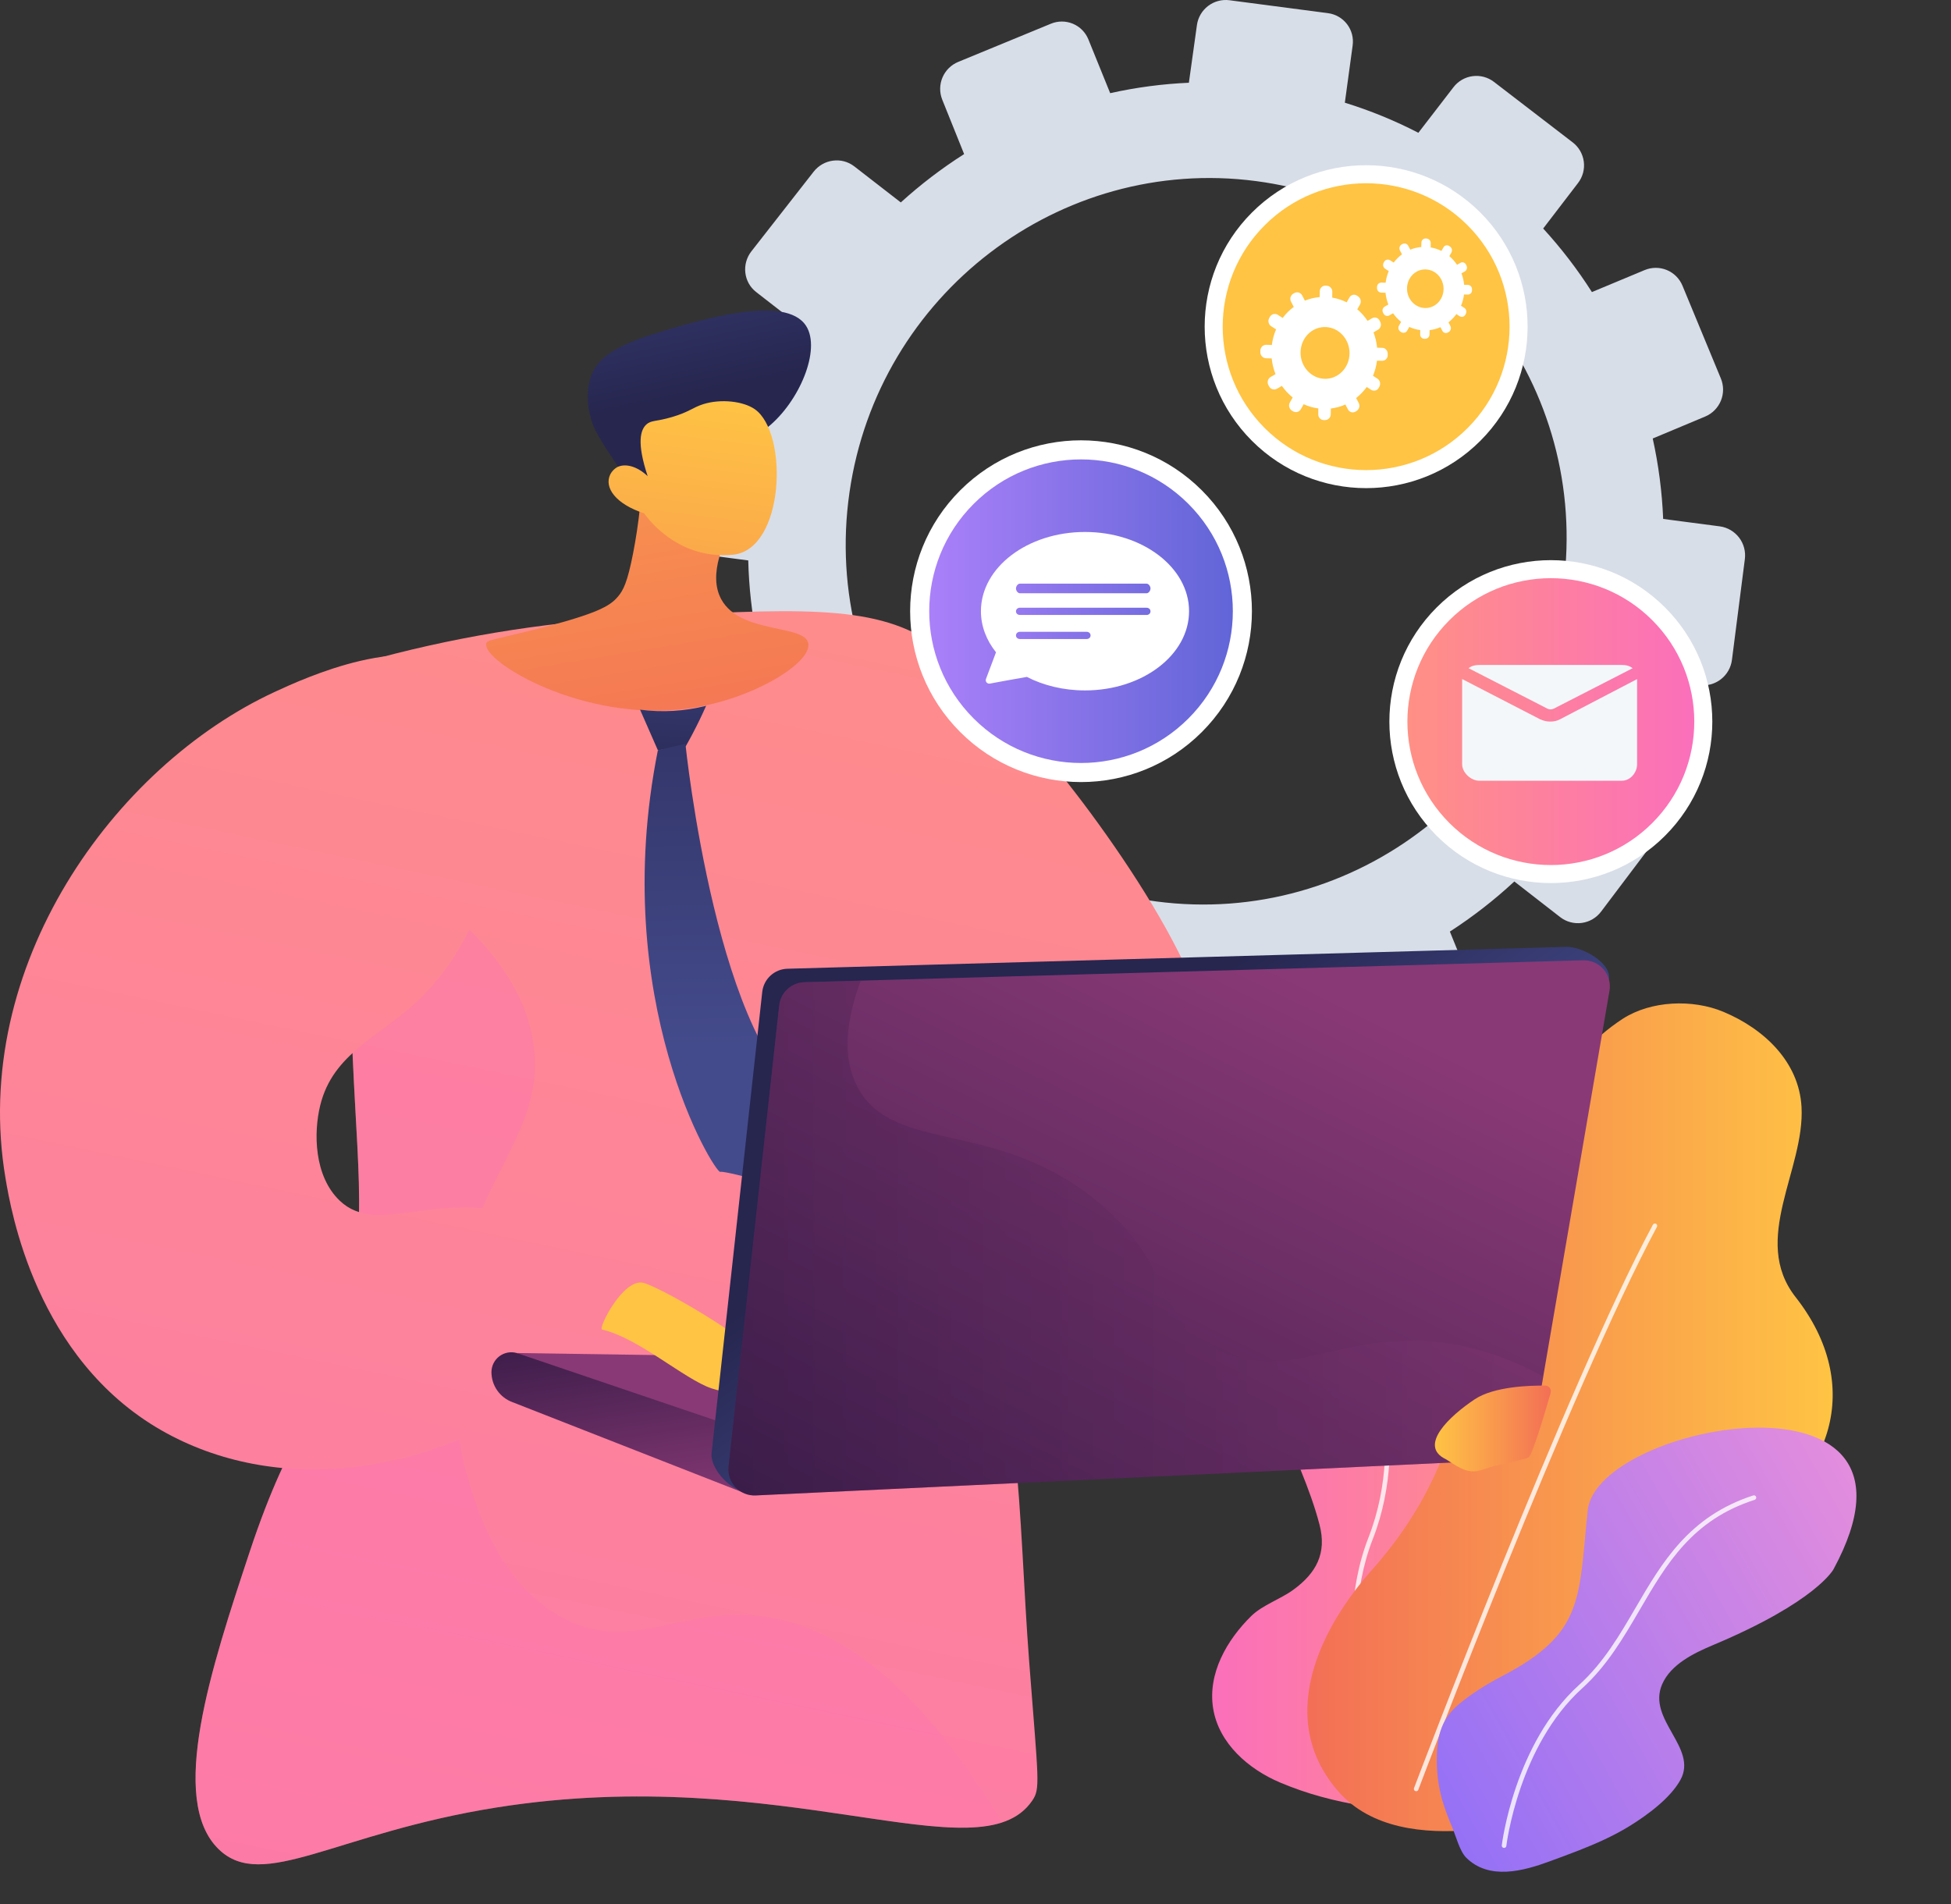 <?xml version="1.0" encoding="UTF-8"?> <svg xmlns="http://www.w3.org/2000/svg" width="2771" height="2705" viewBox="0 0 2771 2705" fill="none"><rect x="0" y="0" width="2771" height="2705" fill="#333333" stroke="none"/> <path d="M2442.59 747.647L2362.19 737.107C2360.62 698.661 2355.66 660.429 2347.36 622.857L2421.96 591.627C2432.05 587.366 2440.04 579.284 2444.19 569.147C2448.34 559.009 2448.31 547.641 2444.11 537.527L2389.63 405.837C2387.57 400.849 2384.55 396.315 2380.74 392.495C2376.93 388.676 2372.41 385.646 2367.43 383.579C2362.44 381.512 2357.1 380.448 2351.71 380.45C2346.31 380.451 2340.97 381.517 2335.99 383.587L2260.99 414.857C2240.59 382.804 2217.43 352.598 2191.77 324.587L2241.33 259.887C2247.95 251.252 2250.87 240.346 2249.46 229.558C2248.05 218.77 2242.42 208.981 2233.81 202.337L2121.81 116.267C2113.18 109.67 2102.29 106.763 2091.53 108.184C2080.77 109.605 2071 115.238 2064.39 123.847L2014.5 188.627C1981.02 171.314 1946.07 157.008 1910.07 145.877L1921.17 64.537C1921.9 59.226 1921.57 53.823 1920.21 48.638C1918.84 43.454 1916.47 38.591 1913.21 34.33C1909.96 30.069 1905.89 26.494 1901.25 23.811C1896.61 21.128 1891.48 19.39 1886.17 18.697L1746.17 0.337C1735.39 -1.048 1724.5 1.87 1715.86 8.459C1707.22 15.048 1701.52 24.777 1700.01 35.537L1688.56 117.537C1650.94 119.189 1613.54 124.144 1576.79 132.347L1545.79 55.877C1543.76 50.909 1540.77 46.392 1536.99 42.586C1533.21 38.78 1528.71 35.76 1523.76 33.701C1518.8 31.642 1513.49 30.584 1508.12 30.588C1502.76 30.593 1497.45 31.66 1492.5 33.727L1361.08 87.877C1350.99 91.998 1342.93 99.931 1338.64 109.955C1334.36 119.979 1334.21 131.288 1338.21 141.427L1369.35 218.867C1337.47 239.154 1307.38 262.128 1279.41 287.537L1213.33 236.317C1195.51 222.507 1169.65 225.917 1155.56 243.957L1067.26 356.907C1053.12 375.007 1056.1 400.907 1073.95 414.797L1140.21 466.317C1122.41 499.86 1107.54 534.877 1095.76 570.977L1011.68 559.977C989.097 556.977 968.067 573.037 964.677 595.777L943.537 738.257C942.694 743.622 942.931 749.101 944.236 754.373C945.54 759.645 947.885 764.603 951.133 768.955C954.38 773.308 958.465 776.967 963.147 779.719C967.83 782.47 973.015 784.258 978.397 784.977L1062.74 796.047C1063.66 834.047 1067.91 871.894 1075.42 909.157L996.277 942.157C986.007 946.452 977.816 954.583 973.445 964.821C969.074 975.059 968.866 986.598 972.867 996.987L1025.6 1130.99C1027.59 1136.07 1030.58 1140.71 1034.4 1144.61C1038.21 1148.52 1042.77 1151.62 1047.81 1153.74C1052.84 1155.85 1058.25 1156.93 1063.71 1156.91C1069.17 1156.9 1074.57 1155.79 1079.6 1153.65L1158.78 1120.5C1178.68 1152.86 1201.37 1183.42 1226.61 1211.83L1173.85 1280.34C1159.57 1298.89 1162.63 1325.42 1180.7 1339.59L1293.81 1428.33C1311.92 1442.54 1338.17 1438.96 1352.42 1420.33L1404.56 1352.33C1438.27 1370.19 1473.52 1384.99 1509.88 1396.54L1498.02 1481.48C1494.77 1504.73 1510.64 1526.02 1533.48 1529.02L1676.29 1547.75C1699.13 1550.75 1720.22 1534.3 1723.4 1511.04L1734.92 1426.74C1773.33 1425.14 1811.52 1420.1 1849.04 1411.69L1880.37 1489.58C1882.38 1494.69 1885.4 1499.35 1889.24 1503.27C1893.08 1507.2 1897.67 1510.32 1902.73 1512.44C1907.8 1514.57 1913.24 1515.66 1918.73 1515.65C1924.22 1515.63 1929.66 1514.52 1934.72 1512.38L2067.9 1455.95C2089.17 1446.95 2099.33 1422.14 2090.59 1400.57L2059.26 1323.24C2091.79 1302.23 2122.42 1278.41 2150.8 1252.07L2215.88 1302.67C2220.2 1306.03 2225.15 1308.49 2230.44 1309.91C2235.73 1311.33 2241.25 1311.68 2246.67 1310.94C2252.1 1310.2 2257.32 1308.39 2262.03 1305.6C2266.75 1302.82 2270.86 1299.12 2274.13 1294.73L2361.35 1179.12C2368.04 1170.25 2370.98 1159.11 2369.54 1148.09C2368.11 1137.08 2362.41 1127.07 2353.67 1120.21L2289.16 1070.21C2306.88 1035.71 2321.53 999.716 2332.93 962.647L2413.58 973.227C2418.99 973.91 2424.48 973.517 2429.74 972.072C2435 970.627 2439.92 968.157 2444.23 964.805C2448.53 961.453 2452.13 957.284 2454.81 952.538C2457.5 947.791 2459.23 942.561 2459.89 937.147L2478.19 794.297C2479.63 783.393 2476.7 772.362 2470.02 763.618C2463.35 754.874 2453.49 749.131 2442.59 747.647ZM2220.5 832.537C2182.87 1116.15 1923.96 1317.39 1642.42 1280.46C1360.88 1243.53 1165.81 982.717 1206.5 699.537C1246.95 418.037 1505.32 220.677 1783.81 257.207C2062.3 293.737 2257.9 550.597 2220.5 832.537Z" fill="#D8DEE8"></path> <path d="M1936.96 2565.12L1937.96 2565.27C1990.86 2573.72 2057.16 2567.82 2099.96 2532.61C2122.53 2514.06 2137.82 2489.61 2142.52 2460.61C2145.3 2443.42 2146.82 2425.29 2144.13 2408C2141.31 2389.9 2134.31 2372.41 2125.3 2356.54C2120.21 2347.66 2114.58 2339.11 2108.44 2330.94C2090.99 2307.53 2049.77 2274.64 2068.88 2241.45C2080.44 2221.39 2107.07 2209.04 2124.66 2194.97C2162.27 2164.9 2189.28 2121.54 2189.66 2072.04C2189.96 2033.14 2165.58 1994.64 2138.07 1968.49C2026.07 1862.08 2108.59 1679.07 1950.07 1693.44C1791.55 1707.81 1757.07 1866.06 1816.49 2013.81C1836.37 2063.28 1860.57 2113.81 1874.08 2165.54C1884.71 2206.23 1869.68 2234.38 1836.54 2258.43C1818.71 2271.36 1792.65 2280.18 1777.16 2295.43C1742.56 2329.43 1714.84 2377.21 1723.1 2427.16C1731.3 2476.72 1773.53 2513.11 1818.1 2531.94C1856.5 2548.23 1895.79 2558.54 1936.96 2565.12Z" fill="url(#paint0_linear_830_26)"></path> <g style="mix-blend-mode:soft-light" opacity="0.8"> <path d="M1955.64 2522.6C1956.02 2522.6 1956.39 2522.53 1956.75 2522.4C1957.56 2522.1 1958.22 2521.49 1958.58 2520.71C1958.95 2519.93 1958.99 2519.03 1958.7 2518.22C1958.03 2516.39 1892.32 2332.94 1949.85 2185.93C2008.32 2036.51 1942.92 1876.56 1942.25 1874.93C1941.88 1874.19 1941.24 1873.62 1940.47 1873.33C1939.69 1873.05 1938.84 1873.07 1938.08 1873.39C1937.32 1873.7 1936.7 1874.3 1936.36 1875.05C1936.03 1875.8 1935.98 1876.65 1936.25 1877.44C1936.91 1879.01 2001.25 2036.61 1943.8 2183.52C1885.36 2332.86 1951.91 2518.52 1952.59 2520.43C1952.81 2521.06 1953.23 2521.6 1953.77 2521.99C1954.32 2522.38 1954.97 2522.59 1955.64 2522.6Z" fill="white"></path> </g> <path d="M1903.5 2289.54C1916.67 2268.83 1931.49 2249.21 1947.82 2230.89C2001.4 2170.48 2039.01 2106.35 2063.07 2028.98C2082.07 1968.03 2081.62 1898.34 2093.38 1835.42C2101.91 1789.82 2117.38 1745.69 2133.38 1702.27C2167.54 1609.83 2218.82 1502.57 2304.88 1447.06C2344.73 1421.36 2403.82 1418.82 2447.77 1437.23C2504.71 1461.09 2555.05 1507.56 2558.7 1572.23C2563.7 1661.09 2486.1 1760.71 2550.29 1842.43C2648.59 1967.56 2602.64 2106.57 2467.51 2174.61C2423.51 2196.78 2371.86 2217.34 2335.06 2251.39C2298.26 2285.44 2320.16 2343.82 2324.26 2387.09C2328.11 2427.69 2332.35 2474.86 2306.48 2509.57C2262.83 2568.13 2157.42 2593.65 2088.91 2599.44C2022.61 2605.04 1947.28 2597.71 1900.85 2544.63C1830.92 2464.64 1853.76 2368.35 1903.5 2289.54Z" fill="url(#paint1_linear_830_26)"></path> <g style="mix-blend-mode:soft-light" opacity="0.8"> <path d="M2011.42 2544.33C2012.07 2544.32 2012.71 2544.11 2013.24 2543.74C2013.78 2543.36 2014.19 2542.83 2014.42 2542.22C2016.57 2536.53 2230.94 1970.8 2353.26 1742.82C2353.48 1742.44 2353.63 1742.02 2353.69 1741.58C2353.74 1741.15 2353.71 1740.7 2353.59 1740.28C2353.48 1739.86 2353.27 1739.46 2353 1739.12C2352.72 1738.77 2352.38 1738.49 2351.99 1738.28C2351.61 1738.07 2351.18 1737.95 2350.74 1737.91C2350.31 1737.87 2349.86 1737.92 2349.45 1738.05C2349.03 1738.19 2348.64 1738.41 2348.31 1738.7C2347.98 1738.99 2347.71 1739.34 2347.52 1739.74C2225 1968.1 2010.47 2534.22 2008.32 2539.92C2008.17 2540.32 2008.09 2540.74 2008.11 2541.17C2008.12 2541.6 2008.22 2542.02 2008.39 2542.41C2008.57 2542.8 2008.82 2543.15 2009.14 2543.45C2009.45 2543.74 2009.82 2543.97 2010.22 2544.12C2010.6 2544.26 2011.01 2544.33 2011.42 2544.33Z" fill="white"></path> </g> <path d="M2241.73 2628.63C2228.31 2633.89 2214.77 2638.82 2201.31 2643.78C2163.7 2657.69 2114.94 2671.02 2082.41 2638.66C2073.15 2629.44 2067.46 2606.91 2062.27 2594.78C2056.91 2582.49 2052.3 2569.88 2048.46 2557.02C2043.45 2539.31 2040.85 2521 2040.74 2502.59C2040.36 2470.52 2045.29 2443.47 2070.78 2421.79C2089.34 2405.99 2111.9 2392.04 2133.47 2380.8C2251.06 2319.52 2241.79 2269.88 2255.07 2145.18C2268.34 2020.48 2766.78 1929.11 2604.11 2229.04C2604.11 2229.04 2580.11 2274.98 2432.88 2336.77C2405.96 2348.06 2372.87 2364.13 2360.66 2392.55C2339.12 2442.68 2411.56 2482.36 2386.91 2527.84C2372.52 2554.32 2339.09 2578.62 2314.09 2594.01C2291.29 2608.04 2266.71 2618.86 2241.73 2628.63Z" fill="url(#paint2_linear_830_26)"></path> <g style="mix-blend-mode:soft-light" opacity="0.8"> <path d="M2137.81 2624.44C2138.26 2624.18 2138.65 2623.83 2138.94 2623.4C2139.22 2622.97 2139.4 2622.47 2139.46 2621.96C2139.62 2620.55 2156.71 2479.99 2247.19 2398.1C2282.58 2366.06 2306.07 2325.77 2328.79 2286.81C2367.09 2221.11 2403.27 2159.04 2492.12 2130.39C2492.95 2130.12 2493.63 2129.54 2494.02 2128.77C2494.42 2128 2494.49 2127.1 2494.22 2126.28C2493.96 2125.46 2493.38 2124.78 2492.61 2124.38C2491.84 2123.99 2490.94 2123.92 2490.12 2124.18C2398.9 2153.61 2360.39 2219.65 2323.15 2283.52C2300.69 2322.06 2277.46 2361.91 2242.81 2393.27C2150.49 2476.83 2133.15 2619.79 2132.98 2621.22C2132.88 2622.08 2133.13 2622.94 2133.67 2623.62C2134.2 2624.3 2134.99 2624.73 2135.85 2624.83C2136.53 2624.91 2137.21 2624.77 2137.81 2624.44Z" fill="white"></path> </g> <path d="M2364.83 1187.17C2454.39 1097.61 2454.39 952.395 2364.83 862.832C2275.27 773.269 2130.06 773.269 2040.49 862.832C1950.93 952.395 1950.93 1097.61 2040.49 1187.17C2130.06 1276.73 2275.27 1276.73 2364.83 1187.17Z" fill="white"></path> <path d="M2346.72 1169.06C2426.28 1089.5 2426.28 960.503 2346.72 880.941C2267.16 801.38 2138.17 801.38 2058.6 880.941C1979.04 960.503 1979.04 1089.5 2058.6 1169.06C2138.17 1248.62 2267.16 1248.62 2346.72 1169.06Z" fill="url(#paint3_linear_830_26)"></path> <path d="M2197.93 1006.67C2199.29 1007.3 2200.78 1007.64 2202.29 1007.64C2203.79 1007.64 2205.28 1007.3 2206.65 1006.67L2318.78 949.178C2314.78 945.838 2309.36 944.508 2303.43 944.508H2101.14C2095.23 944.508 2089.87 945.828 2085.83 949.148L2197.93 1006.67Z" fill="#F4F7FA"></path> <path d="M2215.81 1021.64C2211.56 1023.84 2206.83 1024.97 2202.05 1024.95C2196.94 1024.98 2191.88 1023.84 2187.28 1021.63L2076.68 964.535V1085.68C2076.68 1096.94 2088.6 1108.98 2101.14 1108.98H2303.43C2315.97 1108.98 2325.16 1096.98 2325.16 1085.68V964.605L2215.81 1021.64Z" fill="#F4F7FA"></path> <path d="M2102.49 626.191C2192.05 536.628 2192.05 391.418 2102.48 301.856C2012.92 212.293 1867.71 212.293 1778.15 301.856C1688.59 391.418 1688.59 536.628 1778.15 626.191C1867.71 715.754 2012.92 715.754 2102.49 626.191Z" fill="white"></path> <path d="M2084.38 608.082C2163.94 528.521 2163.94 399.526 2084.38 319.965C2004.81 240.403 1875.82 240.403 1796.26 319.965C1716.7 399.526 1716.7 528.521 1796.26 608.082C1875.82 687.644 2004.81 687.644 2084.38 608.082Z" fill="url(#paint4_linear_830_26)"></path> <path d="M1963.36 494.059L1955.87 493.849C1955.17 486.399 1953.46 479.079 1950.79 472.089L1957.33 468.289C1959.15 467.147 1960.46 465.361 1961.02 463.287C1961.58 461.214 1961.33 459.007 1960.33 457.109L1959.43 455.349C1958.99 454.414 1958.37 453.578 1957.6 452.895C1956.82 452.211 1955.92 451.694 1954.94 451.375C1953.96 451.056 1952.92 450.942 1951.89 451.041C1950.87 451.14 1949.87 451.449 1948.97 451.949L1942.38 455.749C1938.28 449.622 1933.35 444.092 1927.74 439.319L1931.63 432.469C1932.68 430.565 1932.99 428.337 1932.5 426.218C1932 424.098 1930.74 422.238 1928.95 420.999L1927.33 419.919C1926.47 419.332 1925.49 418.933 1924.47 418.747C1923.44 418.561 1922.39 418.592 1921.38 418.839C1920.37 419.086 1919.42 419.543 1918.59 420.181C1917.77 420.818 1917.09 421.621 1916.6 422.539L1912.68 429.409C1906.21 426.17 1899.29 423.918 1892.16 422.729L1892.27 414.569C1892.34 412.386 1891.58 410.259 1890.12 408.629C1888.67 406.999 1886.64 405.992 1884.47 405.819L1882.55 405.729C1881.48 405.704 1880.42 405.895 1879.43 406.291C1878.44 406.686 1877.54 407.278 1876.79 408.03C1876.04 408.782 1875.44 409.679 1875.04 410.667C1874.64 411.655 1874.45 412.713 1874.47 413.779L1874.35 421.989C1867.13 422.589 1860.05 424.293 1853.35 427.039L1849.53 419.759C1849.06 418.784 1848.4 417.915 1847.58 417.203C1846.77 416.491 1845.82 415.951 1844.79 415.617C1843.76 415.282 1842.68 415.16 1841.6 415.256C1840.53 415.353 1839.48 415.667 1838.53 416.179L1836.82 417.129C1834.91 418.264 1833.52 420.094 1832.94 422.233C1832.36 424.371 1832.62 426.653 1833.69 428.599L1837.55 435.929C1831.55 440.362 1826.24 445.652 1821.78 451.629L1814.95 447.239C1814.04 446.643 1813.02 446.24 1811.96 446.054C1810.89 445.868 1809.79 445.903 1808.74 446.157C1807.69 446.411 1806.7 446.879 1805.83 447.531C1804.96 448.183 1804.24 449.006 1803.71 449.949L1802.71 451.709C1801.59 453.663 1801.27 455.968 1801.8 458.154C1802.33 460.34 1803.67 462.241 1805.56 463.469L1812.42 467.849C1809.38 474.909 1807.36 482.363 1806.42 489.989L1798.42 489.769C1797.32 489.757 1796.23 489.964 1795.21 490.378C1794.19 490.792 1793.27 491.404 1792.49 492.18C1791.71 492.955 1791.1 493.878 1790.68 494.894C1790.26 495.911 1790.05 497 1790.06 498.099V500.169C1789.99 502.402 1790.81 504.57 1792.33 506.206C1793.85 507.841 1795.96 508.812 1798.19 508.909L1806.19 509.099C1806.96 516.779 1808.79 524.315 1811.64 531.489L1804.69 535.489C1802.77 536.638 1801.36 538.487 1800.77 540.648C1800.19 542.808 1800.46 545.113 1801.53 547.079L1802.53 548.879C1803.02 549.847 1803.71 550.704 1804.55 551.398C1805.38 552.091 1806.36 552.607 1807.4 552.913C1808.44 553.219 1809.54 553.309 1810.62 553.178C1811.7 553.046 1812.74 552.696 1813.68 552.149L1820.68 548.149C1824.98 554.324 1830.15 559.85 1836.03 564.559L1832.03 571.649C1830.92 573.569 1830.59 575.843 1831.11 577.999C1831.63 580.156 1832.96 582.028 1834.83 583.229L1836.51 584.229C1837.42 584.785 1838.44 585.149 1839.51 585.299C1840.57 585.448 1841.65 585.381 1842.69 585.101C1843.72 584.82 1844.69 584.332 1845.53 583.667C1846.37 583.001 1847.07 582.172 1847.58 581.229L1851.58 574.149C1858.19 577.187 1865.21 579.21 1872.43 580.149L1872.32 588.309C1872.27 589.376 1872.44 590.443 1872.81 591.446C1873.18 592.448 1873.74 593.368 1874.47 594.151C1875.2 594.934 1876.07 595.565 1877.05 596.008C1878.02 596.45 1879.07 596.695 1880.14 596.729H1882.06C1884.21 596.663 1886.26 595.756 1887.75 594.201C1889.25 592.645 1890.08 590.566 1890.06 588.409L1890.17 580.259C1897.3 579.413 1904.27 577.498 1910.84 574.579L1914.54 581.579C1915 582.51 1915.64 583.336 1916.44 584.005C1917.23 584.673 1918.16 585.17 1919.15 585.463C1920.15 585.756 1921.2 585.84 1922.23 585.708C1923.26 585.577 1924.25 585.233 1925.14 584.699L1926.79 583.699C1928.61 582.534 1929.93 580.728 1930.48 578.638C1931.04 576.547 1930.79 574.324 1929.79 572.409L1926.1 565.359C1931.84 560.873 1936.91 555.594 1941.17 549.679L1947.61 553.799C1948.48 554.345 1949.45 554.706 1950.47 554.857C1951.48 555.009 1952.52 554.947 1953.51 554.678C1954.5 554.408 1955.43 553.936 1956.23 553.29C1957.03 552.645 1957.68 551.841 1958.16 550.929L1959.11 549.219C1960.16 547.347 1960.48 545.149 1959.99 543.058C1959.5 540.966 1958.25 539.133 1956.48 537.919L1950.05 533.789C1952.91 526.916 1954.82 519.686 1955.73 512.299L1963.2 512.469C1964.23 512.456 1965.26 512.238 1966.21 511.829C1967.16 511.419 1968.02 510.826 1968.74 510.082C1969.47 509.339 1970.03 508.461 1970.42 507.497C1970.8 506.534 1970.98 505.505 1970.97 504.469V502.469C1970.95 497.939 1967.58 494.169 1963.36 494.059ZM1881.69 538.059C1862.4 537.729 1846.87 520.879 1847.16 500.429C1847.45 479.979 1863.45 463.899 1882.75 464.539C1901.89 465.179 1917.05 482.039 1916.75 502.189C1916.45 522.339 1900.82 538.409 1881.69 538.079V538.059Z" fill="white"></path> <path d="M2085.05 404.667L2079.5 404.537C2078.97 398.981 2077.7 393.522 2075.71 388.307L2080.59 385.477C2081.94 384.624 2082.92 383.292 2083.33 381.748C2083.74 380.203 2083.56 378.56 2082.81 377.147L2082.14 375.827C2081.81 375.13 2081.35 374.507 2080.77 373.997C2080.2 373.487 2079.52 373.1 2078.79 372.862C2078.06 372.624 2077.29 372.539 2076.52 372.612C2075.75 372.685 2075.01 372.915 2074.34 373.287L2069.42 376.127C2066.37 371.54 2062.69 367.403 2058.5 363.837L2061.4 358.727C2062.19 357.309 2062.42 355.646 2062.05 354.065C2061.68 352.484 2060.74 351.097 2059.4 350.177L2058.19 349.377C2057.55 348.936 2056.82 348.634 2056.06 348.492C2055.3 348.35 2054.51 348.371 2053.76 348.553C2053 348.735 2052.29 349.075 2051.68 349.549C2051.06 350.024 2050.56 350.623 2050.19 351.307L2047.26 356.427C2042.43 354.005 2037.27 352.319 2031.95 351.427L2032.04 345.337C2032.09 343.71 2031.52 342.124 2030.44 340.909C2029.35 339.694 2027.84 338.945 2026.22 338.817L2024.79 338.747C2024 338.732 2023.21 338.877 2022.47 339.173C2021.74 339.47 2021.07 339.911 2020.51 340.471C2019.95 341.031 2019.51 341.699 2019.21 342.433C2018.92 343.168 2018.77 343.955 2018.79 344.747L2018.7 350.877C2013.31 351.319 2008.01 352.588 2003.01 354.637L2000.17 349.207C1999.81 348.485 1999.32 347.841 1998.71 347.314C1998.1 346.788 1997.4 346.388 1996.63 346.14C1995.87 345.892 1995.06 345.8 1994.26 345.87C1993.46 345.94 1992.68 346.17 1991.97 346.547L1990.7 347.257C1989.28 348.101 1988.24 349.464 1987.8 351.059C1987.36 352.654 1987.56 354.357 1988.36 355.807L1991.24 361.267C1986.77 364.578 1982.8 368.523 1979.47 372.977L1974.38 369.707C1973.7 369.263 1972.95 368.962 1972.15 368.822C1971.36 368.682 1970.54 368.707 1969.75 368.894C1968.97 369.082 1968.23 369.428 1967.59 369.912C1966.94 370.395 1966.4 371.006 1966 371.707L1965.24 373.017C1964.41 374.475 1964.17 376.195 1964.56 377.825C1964.96 379.455 1965.96 380.872 1967.37 381.787L1972.48 385.057C1970.22 390.323 1968.71 395.881 1968 401.567L1962 401.407C1961.18 401.398 1960.37 401.552 1959.61 401.86C1958.85 402.169 1958.16 402.626 1957.58 403.204C1957 403.782 1956.54 404.47 1956.23 405.228C1955.92 405.986 1955.76 406.798 1955.77 407.617V409.157C1955.72 410.823 1956.32 412.442 1957.46 413.662C1958.59 414.883 1960.16 415.607 1961.83 415.677L1967.83 415.817C1968.4 421.55 1969.77 427.174 1971.9 432.527L1966.71 435.527C1965.28 436.385 1964.23 437.763 1963.79 439.373C1963.35 440.983 1963.55 442.701 1964.35 444.167L1965.07 445.517C1965.44 446.236 1965.96 446.873 1966.58 447.388C1967.21 447.903 1967.93 448.286 1968.71 448.514C1969.48 448.742 1970.3 448.81 1971.1 448.715C1971.91 448.619 1972.69 448.361 1973.39 447.957L1978.57 444.957C1981.78 449.561 1985.64 453.683 1990.02 457.197L1987.02 462.487C1986.19 463.918 1985.94 465.614 1986.33 467.222C1986.72 468.83 1987.71 470.225 1989.11 471.117L1990.36 471.887C1991.04 472.302 1991.8 472.573 1992.59 472.685C1993.39 472.796 1994.19 472.746 1994.96 472.536C1995.73 472.327 1996.46 471.963 1997.08 471.466C1997.71 470.969 1998.23 470.35 1998.61 469.647L2001.61 464.367C2006.54 466.639 2011.78 468.156 2017.17 468.867L2017.08 474.957C2017.04 475.754 2017.16 476.55 2017.44 477.299C2017.72 478.048 2018.14 478.735 2018.68 479.318C2019.22 479.902 2019.88 480.372 2020.61 480.7C2021.33 481.027 2022.12 481.207 2022.92 481.227H2024.35C2025.96 481.188 2027.49 480.516 2028.62 479.356C2029.74 478.196 2030.36 476.641 2030.35 475.027L2030.44 468.947C2035.76 468.319 2040.95 466.89 2045.85 464.707L2048.61 469.947C2048.95 470.642 2049.43 471.258 2050.03 471.756C2050.62 472.255 2051.31 472.625 2052.05 472.843C2052.8 473.061 2053.58 473.122 2054.35 473.023C2055.11 472.924 2055.85 472.667 2056.52 472.267L2057.74 471.527C2059.1 470.663 2060.09 469.316 2060.51 467.756C2060.92 466.196 2060.74 464.537 2059.99 463.107L2057.24 457.857C2061.52 454.509 2065.3 450.573 2068.48 446.167L2073.28 449.227C2073.93 449.637 2074.65 449.907 2075.41 450.021C2076.17 450.135 2076.94 450.09 2077.68 449.889C2078.42 449.688 2079.11 449.335 2079.71 448.852C2080.31 448.37 2080.8 447.769 2081.15 447.087L2081.86 445.817C2082.64 444.416 2082.86 442.774 2082.49 441.214C2082.12 439.654 2081.18 438.289 2079.86 437.387L2075.07 434.307C2077.2 429.191 2078.63 423.808 2079.31 418.307L2084.88 418.437C2085.65 418.428 2086.42 418.265 2087.13 417.958C2087.84 417.65 2088.49 417.205 2089.03 416.647C2089.56 416.089 2089.99 415.429 2090.27 414.706C2090.55 413.984 2090.69 413.213 2090.67 412.437V410.947C2090.74 409.372 2090.2 407.83 2089.15 406.654C2088.09 405.479 2086.62 404.765 2085.05 404.667ZM2024.14 437.537C2009.75 437.287 1998.14 424.727 1998.38 409.477C1998.62 394.227 2010.53 382.227 2024.93 382.707C2039.33 383.187 2050.51 395.707 2050.29 410.787C2050.07 425.867 2038.41 437.747 2024.14 437.537Z" fill="white"></path> <path d="M1702.67 1529.61C1769.05 1458.73 1585.28 1192.47 1486.92 1075.8C1401 973.866 1312.68 869.106 1204.22 882.366C1109 894.016 1016.35 994.436 1010.8 1090.68C995.857 1349.54 1608.3 1630.36 1702.67 1529.61Z" fill="url(#paint5_linear_830_26)"></path> <path d="M514.947 940.816C639.389 905.805 767.273 884.449 896.338 877.126C1125.49 864.176 1240.08 857.696 1321.27 912.266C1508.8 1038.27 1363.62 1329.21 1440.38 2050.34C1451.38 2153.34 1453.8 2257.03 1461.74 2360.29C1474.88 2531.29 1477.88 2540.54 1465.98 2557.86C1391.38 2666.5 1113.07 2502.64 705.138 2567.41C476.898 2603.65 373.378 2687.15 310.848 2626.93C237.918 2556.7 300.478 2367.79 354.318 2205.18C416.128 2018.52 454.318 2016.12 489.388 1875.54C526.068 1728.61 503.888 1652.96 498.168 1421.25C495.438 1310.39 496.017 1145.39 514.947 940.816Z" fill="url(#paint6_linear_830_26)"></path> <g style="mix-blend-mode:multiply" opacity="0.3"> <path d="M1069.67 2294.63C963.048 2286.29 893.888 2346.57 801.848 2299.63C675.648 2235.21 635.098 2034.79 643.138 1892.94C655.358 1677.41 778.427 1620.6 757.217 1481.29C745.737 1405.95 691.948 1305.92 498.818 1203.73C496.248 1289.73 496.738 1363.05 498.168 1421.29C503.888 1653 526.068 1728.65 489.388 1875.58C454.308 2016.16 416.128 2018.58 354.318 2205.22C300.478 2367.83 237.918 2556.74 310.848 2626.97C373.378 2687.19 476.848 2603.69 705.138 2567.45C1056.63 2511.64 1311.75 2625.45 1423.38 2588.53C1288.5 2365.59 1166.15 2302.18 1069.67 2294.63Z" fill="url(#paint7_linear_830_26)"></path> </g> <path d="M660.388 955.619C584.238 893.049 431.128 963.869 390.198 982.799C161.958 1088.38 -42.972 1372.87 7.808 1673.54C15.418 1718.63 50.728 1929.54 229.318 2031.72C390.458 2123.93 608.048 2100.22 782.378 1969.62L853.858 1906.2L924.178 1830.2C868.872 1784.16 805.274 1749.12 736.808 1726.97C620.888 1689.56 536.498 1756.68 482.708 1705.65C445.598 1670.44 445.508 1608.24 454.708 1570.54C473.178 1494.54 540.158 1473.2 596.058 1419.27C727.358 1292.54 751.558 1030.54 660.388 955.619Z" fill="url(#paint8_linear_830_26)"></path> <path d="M1754.69 1937.12L734.027 1921.88L1005.44 2052.86L1757.3 2003.66L1754.69 1937.12Z" fill="url(#paint9_linear_830_26)"></path> <path d="M698.008 1949C698.011 1958.32 700.882 1967.42 706.233 1975.06C711.584 1982.69 719.154 1988.5 727.918 1991.69L1054.05 2119.54L1055.53 2030.9L734.028 1921.9C729.828 1920.69 725.404 1920.47 721.107 1921.27C716.809 1922.06 712.754 1923.84 709.262 1926.47C705.769 1929.09 702.935 1932.5 700.982 1936.41C699.029 1940.32 698.011 1944.63 698.008 1949Z" fill="url(#paint10_linear_830_26)"></path> <path d="M855.178 1888.61C848.908 1887.21 885.688 1813.93 914.568 1822.38C943.448 1830.83 1084.66 1912.68 1097.5 1946.38L1110.33 1980.08C1110.33 1980.08 1048.73 1984.9 1010.53 1972.08C972.328 1959.26 906.108 1899.97 855.178 1888.61Z" fill="url(#paint11_linear_830_26)"></path> <path d="M1148.01 913.858C1142.87 886.318 1051.63 901.098 1024.44 851.268C1005.52 816.608 1026.73 767.408 1051.79 726.658C1027.51 681.168 937.718 672.248 913.438 626.758C914.018 694.698 906.438 748.578 899.268 785.468C891.048 827.748 885.128 838.668 877.578 847.538C866.208 860.878 848.978 872.058 751.628 896.208C698.628 909.338 691.838 908.978 690.628 914.208C684.918 939.858 829.378 1027.21 978.628 1006.21C1070 993.338 1153.11 941.228 1148.01 913.858Z" fill="url(#paint12_linear_830_26)"></path> <path d="M1090.5 606.778C1135.43 570.528 1166.24 496.718 1145.05 463.158C1115.94 417.028 993.378 454.478 931.498 473.388C869.418 492.388 849.118 510.638 840.498 531.658C831.708 553.128 834.008 580.958 841.588 601.658C845.718 612.948 853.868 627.028 872.048 653.948C888.178 677.828 887.048 677.008 892.048 683.948C903.938 700.628 926.938 728.748 969.318 761.558C972.388 746.808 976.737 732.353 982.318 718.358C984.818 712.108 994.918 687.678 1010.7 667.198C1037.78 632.058 1063.19 628.778 1090.5 606.778Z" fill="url(#paint13_linear_830_26)"></path> <path d="M914.997 729.178C914.997 729.178 958.507 795.868 1040.83 787.978C1114.54 780.898 1120.28 614.978 1072.03 581.248C1055.94 570.008 1024.27 566.108 998.857 574.068C983.857 578.778 978.917 585.228 954.247 592.438C931.497 599.088 924.927 596.748 918.187 602.788C909.747 610.338 903.957 628.408 919.897 676.378C905.377 662.548 888.287 657.588 876.487 663.608C872.449 665.956 869.143 669.38 866.937 673.498C857.197 692.728 875.207 716.358 914.997 729.178Z" fill="url(#paint14_linear_830_26)"></path> <path d="M1002.91 1002.54C997.167 1015.54 990.707 1028.94 983.447 1042.71C980.287 1048.71 977.097 1054.53 973.877 1060.19L934.357 1065.65L909.077 1008.05C940.421 1012.16 972.26 1010.29 1002.91 1002.54Z" fill="url(#paint15_linear_830_26)"></path> <path d="M973.497 1056.54C973.497 1056.54 1018.82 1500.1 1158.38 1569.39C1155.01 1583.65 1160.06 1699.14 1160.06 1699.14C1160.06 1699.14 1030.32 1661.9 1022.99 1664.57C1015.66 1667.24 863.297 1421.96 934.367 1065.67L973.497 1056.54Z" fill="url(#paint16_linear_830_26)"></path> <path d="M1082.61 1408.99L1010.67 2064.04C1008.18 2086.64 1039.83 2120.31 1062.54 2119.24L2117.95 2054.45C2126.37 2054.05 2134.4 2050.79 2140.71 2045.2C2147.02 2039.62 2151.24 2032.05 2152.67 2023.75L2285.14 1391.09C2289.14 1368.09 2247.7 1344.28 2224.35 1344.94L1118.35 1376.03C1109.41 1376.28 1100.87 1379.75 1094.3 1385.81C1087.73 1391.87 1083.58 1400.1 1082.61 1408.99Z" fill="url(#paint17_linear_830_26)"></path> <path d="M1106.73 1428.09L1034.79 2083.14C1034.2 2088.45 1034.78 2093.83 1036.47 2098.9C1038.17 2103.98 1040.94 2108.62 1044.6 2112.52C1048.27 2116.41 1052.73 2119.47 1057.69 2121.48C1062.64 2123.48 1067.98 2124.39 1073.32 2124.14L2142.07 2073.54C2150.49 2073.14 2158.52 2069.88 2164.83 2064.3C2171.14 2058.71 2175.36 2051.14 2176.79 2042.84L2285.98 1407.28C2286.9 1401.88 2286.62 1396.35 2285.15 1391.08C2283.68 1385.81 2281.05 1380.93 2277.47 1376.79C2273.88 1372.65 2269.43 1369.36 2264.42 1367.16C2259.41 1364.95 2253.97 1363.89 2248.5 1364.04L1142.5 1395.14C1133.56 1395.38 1125.01 1398.85 1118.44 1404.91C1111.86 1410.97 1107.7 1419.2 1106.73 1428.09Z" fill="url(#paint18_linear_830_26)"></path> <path style="mix-blend-mode:multiply" opacity="0.3" d="M1734.31 1920.05C1640.98 1880.5 1673.92 1805.05 1563.72 1711.05C1418.35 1587.05 1270.17 1640.83 1218.29 1544.73C1202.14 1514.8 1194.42 1468.23 1222.56 1392.85L1142.5 1395.14C1133.56 1395.39 1125.01 1398.87 1118.44 1404.94C1111.87 1411.01 1107.72 1419.25 1106.76 1428.14L1034.82 2083.19C1034.23 2088.5 1034.81 2093.88 1036.5 2098.95C1038.2 2104.03 1040.97 2108.67 1044.63 2112.57C1048.3 2116.46 1052.76 2119.52 1057.72 2121.53C1062.67 2123.53 1068.01 2124.44 1073.35 2124.19L2142.07 2073.54C2150.49 2073.14 2158.52 2069.88 2164.83 2064.3C2171.14 2058.71 2175.36 2051.14 2176.79 2042.84L2191.86 1955.14C2159.43 1937.14 2120.68 1920.69 2075.47 1911.51C1918.67 1879.72 1841.74 1965.59 1734.31 1920.05Z" fill="url(#paint19_linear_830_26)"></path> <path d="M2194.67 1968.16C2172.67 1967.88 2121.91 1969.36 2094.52 1987.61C2058.94 2011.31 2013.38 2053.83 2053.84 2072.87C2066.77 2080.81 2080.36 2091.76 2096.54 2089.77C2103.09 2088.96 2109.87 2086.13 2116.15 2084.15C2121.21 2082.55 2126.32 2081.31 2131.5 2080.15C2141.72 2077.9 2151.99 2075.58 2162.11 2072.93C2164.98 2072.18 2168.36 2071.53 2170.99 2070.08C2176.4 2067.08 2195.13 2003.6 2202.34 1978.52C2202.69 1977.32 2202.76 1976.06 2202.54 1974.83C2202.32 1973.6 2201.82 1972.44 2201.07 1971.43C2200.33 1970.43 2199.37 1969.61 2198.26 1969.04C2197.14 1968.48 2195.92 1968.17 2194.67 1968.16Z" fill="url(#paint20_linear_830_26)"></path> <path d="M1707.01 1039.79C1801.8 944.997 1801.8 791.315 1707.01 696.527C1612.22 601.739 1458.54 601.739 1363.75 696.527C1268.96 791.315 1268.96 944.997 1363.75 1039.79C1458.54 1134.57 1612.22 1134.57 1707.01 1039.79Z" fill="white"></path> <path d="M1687.84 1020.62C1772.04 936.415 1772.04 799.898 1687.84 715.697C1603.64 631.496 1467.12 631.496 1382.92 715.697C1298.72 799.898 1298.72 936.415 1382.92 1020.62C1467.12 1104.82 1603.64 1104.82 1687.84 1020.62Z" fill="url(#paint21_linear_830_26)"></path> <path d="M1541.02 755.625C1459.39 755.625 1393.21 806.005 1393.21 868.155C1393.21 889.525 1401.04 909.515 1414.63 926.535L1400.37 964.435C1400.06 965.25 1399.98 966.132 1400.13 966.99C1400.27 967.847 1400.65 968.65 1401.21 969.317C1401.77 969.984 1402.49 970.491 1403.31 970.786C1404.13 971.08 1405.01 971.153 1405.87 970.995C1418.64 968.615 1442.87 964.155 1458.42 961.495C1482 973.615 1510.42 980.695 1541.02 980.695C1622.65 980.695 1688.82 930.305 1688.82 868.155C1688.82 806.005 1622.65 755.625 1541.02 755.625ZM1543.24 907.695H1448.67C1445.54 907.695 1443 905.695 1443 902.565C1443 899.435 1445.54 897.435 1448.67 897.435H1543.24C1546.38 897.435 1548.92 899.435 1548.92 902.565C1548.92 905.695 1546.38 907.695 1543.24 907.695ZM1628.36 873.495H1448.67C1445.54 873.495 1443 871.495 1443 868.365C1443 865.235 1445.54 863.235 1448.67 863.235H1628.36C1631.49 863.235 1634.03 865.235 1634.03 868.365C1634.03 871.495 1631.5 873.535 1628.36 873.535V873.495ZM1628.36 842.715H1448.67C1445.54 842.715 1443 839.015 1443 835.875C1443 832.735 1445.54 829.035 1448.67 829.035H1628.36C1631.49 829.035 1634.03 832.745 1634.03 835.875C1634.03 839.005 1631.5 842.715 1628.36 842.715Z" fill="white"></path> <defs> <linearGradient id="paint0_linear_830_26" x1="2189.68" y1="2130.67" x2="1721.59" y2="2130.67" gradientUnits="userSpaceOnUse"> <stop stop-color="#FF9085"></stop> <stop offset="1" stop-color="#FB6FBB"></stop> </linearGradient> <linearGradient id="paint1_linear_830_26" x1="2603" y1="2013.16" x2="1856.81" y2="2013.16" gradientUnits="userSpaceOnUse"> <stop stop-color="#FFC444"></stop> <stop offset="1" stop-color="#F36F56"></stop> </linearGradient> <linearGradient id="paint2_linear_830_26" x1="2659.59" y1="2140.41" x2="2007.48" y2="2507.92" gradientUnits="userSpaceOnUse"> <stop stop-color="#E38DDD"></stop> <stop offset="1" stop-color="#9571F6"></stop> </linearGradient> <linearGradient id="paint3_linear_830_26" x1="1998.95" y1="1025" x2="2406.4" y2="1025" gradientUnits="userSpaceOnUse"> <stop stop-color="#FF9085"></stop> <stop offset="1" stop-color="#FB6FBB"></stop> </linearGradient> <linearGradient id="paint4_linear_830_26" x1="1781.3" y1="681.247" x2="1336.85" y2="1288.43" gradientUnits="userSpaceOnUse"> <stop stop-color="#FFC444"></stop> <stop offset="1" stop-color="#F36F56"></stop> </linearGradient> <linearGradient id="paint5_linear_830_26" x1="1532.35" y1="480.836" x2="769.347" y2="4139.05" gradientUnits="userSpaceOnUse"> <stop stop-color="#FF9085"></stop> <stop offset="1" stop-color="#FB6FBB"></stop> </linearGradient> <linearGradient id="paint6_linear_830_26" x1="1268.16" y1="425.726" x2="505.158" y2="4083.93" gradientUnits="userSpaceOnUse"> <stop stop-color="#FF9085"></stop> <stop offset="1" stop-color="#FB6FBB"></stop> </linearGradient> <linearGradient id="paint7_linear_830_26" x1="611.988" y1="3554.36" x2="901.558" y2="2178.88" gradientUnits="userSpaceOnUse"> <stop stop-color="#FF9085"></stop> <stop offset="1" stop-color="#FB6FBB"></stop> </linearGradient> <linearGradient id="paint8_linear_830_26" x1="745.477" y1="316.719" x2="-17.523" y2="3974.92" gradientUnits="userSpaceOnUse"> <stop stop-color="#FF9085"></stop> <stop offset="1" stop-color="#FB6FBB"></stop> </linearGradient> <linearGradient id="paint9_linear_830_26" x1="1395.97" y1="2359.08" x2="1272.51" y2="2009.25" gradientUnits="userSpaceOnUse"> <stop stop-color="#311944"></stop> <stop offset="1" stop-color="#893976"></stop> </linearGradient> <linearGradient id="paint10_linear_830_26" x1="856.598" y1="1852.24" x2="901.868" y2="2165.02" gradientUnits="userSpaceOnUse"> <stop stop-color="#311944"></stop> <stop offset="1" stop-color="#893976"></stop> </linearGradient> <linearGradient id="paint11_linear_830_26" x1="849.608" y1="1901.34" x2="593.748" y2="1901.34" gradientUnits="userSpaceOnUse"> <stop stop-color="#FFC444"></stop> <stop offset="1" stop-color="#F36F56"></stop> </linearGradient> <linearGradient id="paint12_linear_830_26" x1="771.878" y1="23.468" x2="956.198" y2="1138.69" gradientUnits="userSpaceOnUse"> <stop stop-color="#FFC444"></stop> <stop offset="1" stop-color="#F36F56"></stop> </linearGradient> <linearGradient id="paint13_linear_830_26" x1="921.351" y1="187.389" x2="999.173" y2="557.557" gradientUnits="userSpaceOnUse"> <stop stop-color="#444B8C"></stop> <stop offset="1" stop-color="#26264F"></stop> </linearGradient> <linearGradient id="paint14_linear_830_26" x1="999.197" y1="559.338" x2="911.857" y2="1269.3" gradientUnits="userSpaceOnUse"> <stop stop-color="#FFC444"></stop> <stop offset="1" stop-color="#F36F56"></stop> </linearGradient> <linearGradient id="paint15_linear_830_26" x1="961.88" y1="817.145" x2="943.299" y2="1136.29" gradientUnits="userSpaceOnUse"> <stop stop-color="#444B8C"></stop> <stop offset="1" stop-color="#26264F"></stop> </linearGradient> <linearGradient id="paint16_linear_830_26" x1="1031.19" y1="1485.74" x2="1023.39" y2="705.818" gradientUnits="userSpaceOnUse"> <stop stop-color="#444B8C"></stop> <stop offset="1" stop-color="#26264F"></stop> </linearGradient> <linearGradient id="paint17_linear_830_26" x1="1753.63" y1="1879.63" x2="1512.91" y2="1537.81" gradientUnits="userSpaceOnUse"> <stop stop-color="#444B8C"></stop> <stop offset="1" stop-color="#26264F"></stop> </linearGradient> <linearGradient id="paint18_linear_830_26" x1="1291.89" y1="2445.33" x2="1818.69" y2="1375.28" gradientUnits="userSpaceOnUse"> <stop stop-color="#311944"></stop> <stop offset="1" stop-color="#893976"></stop> </linearGradient> <linearGradient id="paint19_linear_830_26" x1="1034.56" y1="1758.54" x2="2191.86" y2="1758.54" gradientUnits="userSpaceOnUse"> <stop stop-color="#311944"></stop> <stop offset="1" stop-color="#893976"></stop> </linearGradient> <linearGradient id="paint20_linear_830_26" x1="2037.98" y1="2029.07" x2="2202.67" y2="2029.07" gradientUnits="userSpaceOnUse"> <stop stop-color="#FFC444"></stop> <stop offset="1" stop-color="#F36F56"></stop> </linearGradient> <linearGradient id="paint21_linear_830_26" x1="1319.78" y1="868.157" x2="1751" y2="868.157" gradientUnits="userSpaceOnUse"> <stop stop-color="#AA80F9"></stop> <stop offset="1" stop-color="#6165D7"></stop> </linearGradient> </defs> </svg> 